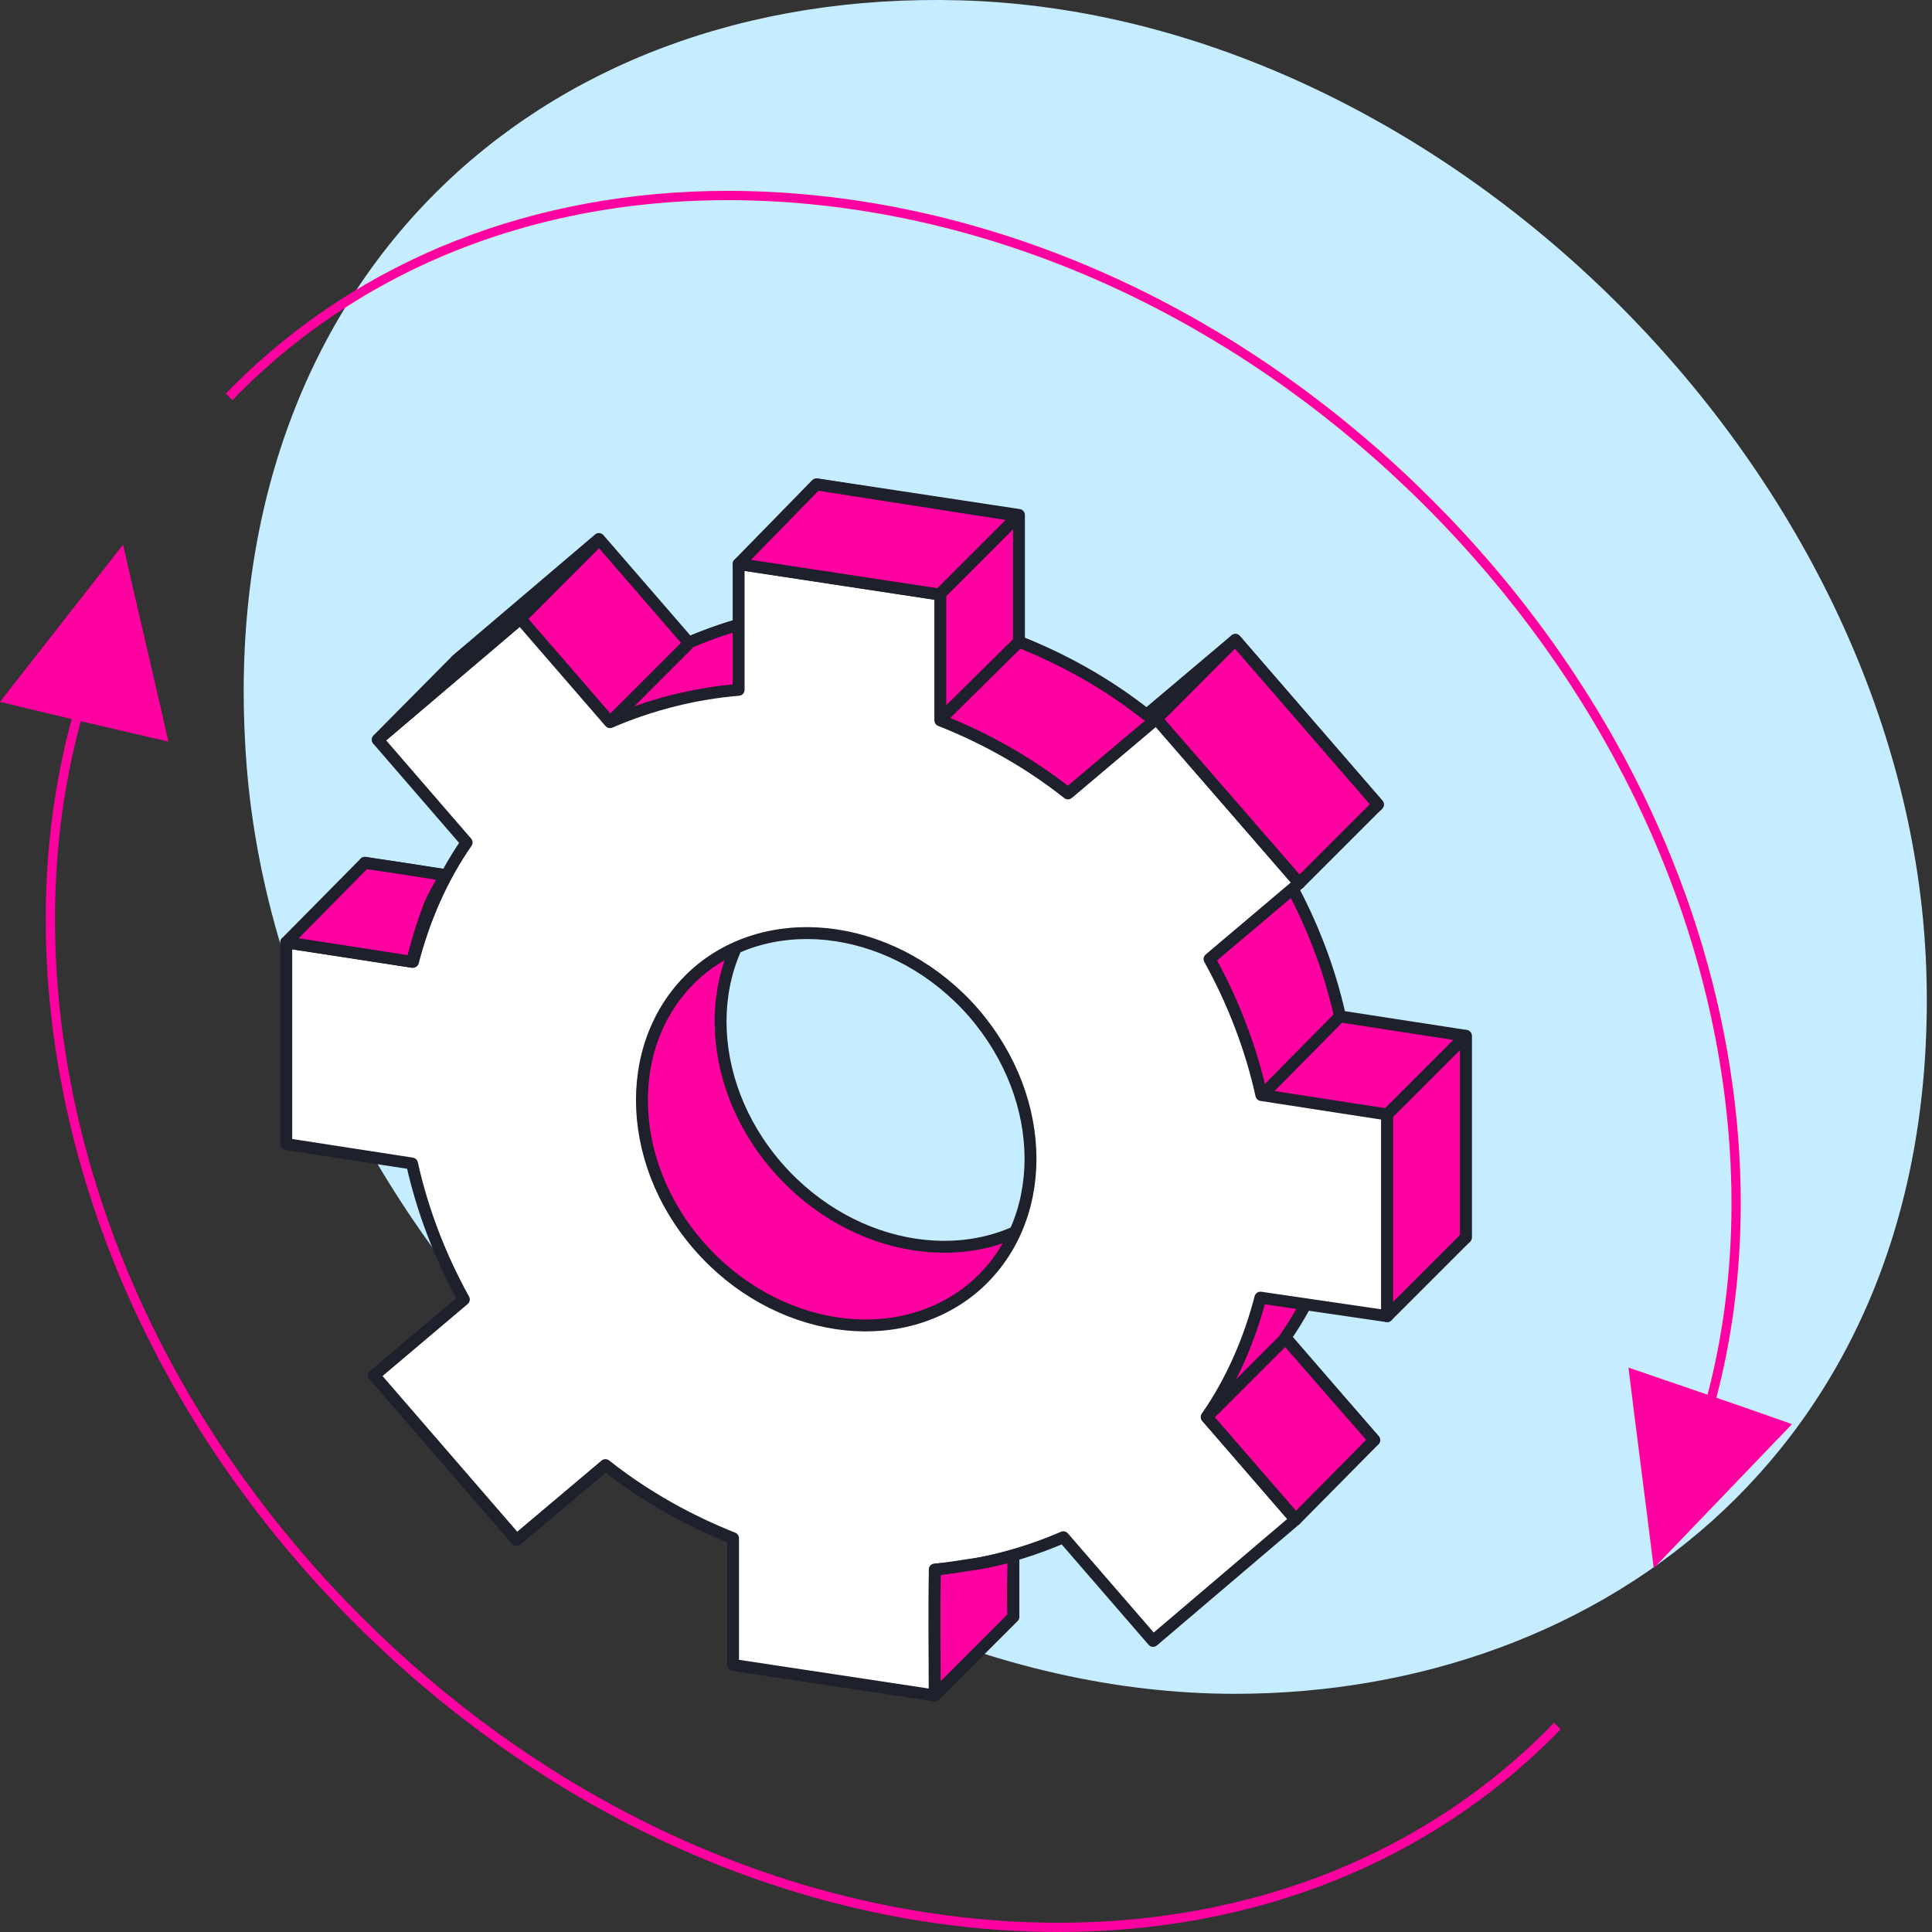 <svg width="81" height="81" viewBox="0 0 81 81" fill="none" xmlns="http://www.w3.org/2000/svg">
<rect x="0" y="0" width="81" height="81" fill="#333333" stroke="none"/>
<g clip-path="url(#clip0_27_184)">
<path d="M51.77 71.014C67.271 71.014 81.234 60.514 80.771 41.014C80.271 20.014 60.578 0.579 40.271 0.014C22.271 -0.486 9.271 12.014 10.271 31.015C11.271 52.014 31.771 71.014 51.77 71.014Z" fill="#C6ECFF"/>
<path d="M61.455 51.884V43.428L56.18 42.613C55.753 40.673 55.015 38.734 54.007 36.911L57.769 33.73L51.796 26.825L48.072 29.968C46.404 28.648 44.581 27.64 42.72 26.904V21.59L34.264 20.309V25.584C32.403 25.739 30.58 26.206 28.872 26.942L25.11 22.598L19.137 27.678L22.861 31.984C21.812 33.497 21.076 35.205 20.611 36.987L15.296 36.175V44.629L20.571 45.443C21 47.383 21.736 49.322 22.744 51.145L19.672 54.367L24.955 61.231L28.679 58.088C30.347 59.408 32.17 60.416 34.031 61.153V66.468L42.487 67.748V62.472C44.35 62.318 46.172 61.851 47.879 61.114L51.641 65.458L57.614 60.378L53.89 56.072C54.939 54.559 55.675 52.853 56.142 51.069L61.455 51.884L61.455 51.884ZM44.117 50.681C40.936 53.356 35.777 52.582 32.596 48.934C29.415 45.289 29.415 40.13 32.596 37.416C35.777 34.738 40.936 35.515 44.117 39.16C47.297 42.846 47.297 48.005 44.117 50.681Z" fill="#FF00A1"/>
<path d="M61.455 51.884V43.428L56.18 42.613C55.753 40.673 55.015 38.734 54.007 36.911L57.769 33.73L51.796 26.825L48.072 29.968C46.404 28.648 44.581 27.64 42.72 26.904V21.59L34.264 20.309V25.584C32.403 25.739 30.58 26.206 28.872 26.942L25.11 22.598L19.137 27.678L22.861 31.984C21.812 33.497 21.076 35.205 20.611 36.987L15.296 36.175V44.629L20.571 45.443C21 47.383 21.736 49.322 22.744 51.145L19.672 54.367L24.955 61.231L28.679 58.088C30.347 59.408 32.17 60.416 34.031 61.153V66.468L42.487 67.748V62.472C44.35 62.318 46.172 61.851 47.879 61.114L51.641 65.458L57.614 60.378L53.89 56.072C54.939 54.559 55.675 52.853 56.142 51.069L61.455 51.884L61.455 51.884ZM44.117 50.681C40.936 53.356 35.777 52.582 32.596 48.934C29.415 45.289 29.415 40.13 32.596 37.416C35.777 34.738 40.936 35.515 44.117 39.16C47.297 42.846 47.297 48.005 44.117 50.681Z" stroke="#1E202C" stroke-width="0.499" stroke-linejoin="round"/>
<path d="M58.158 55.181V46.725L52.883 45.91C52.456 43.971 51.718 42.031 50.71 40.208L54.472 37.027L48.499 30.122L44.775 33.265C43.107 31.945 41.284 30.937 39.423 30.201V24.926L30.967 23.646V28.921C29.106 29.076 27.283 29.541 25.575 30.277L21.813 25.934L15.839 31.016L19.563 35.321C18.515 36.834 17.779 38.54 17.314 40.325L12.001 39.51V47.966L17.274 48.781C17.702 50.72 18.439 52.658 19.447 54.482L15.684 57.663L21.658 64.566L25.382 61.425C27.05 62.743 28.872 63.751 30.733 64.49V69.803L39.19 71.083V65.808C41.053 65.653 42.875 65.188 44.581 64.449L48.344 68.795L54.317 63.713L50.593 59.408C51.641 57.895 52.378 56.188 52.844 54.404L58.158 55.181L58.158 55.181ZM40.819 53.978C37.638 56.654 32.48 55.879 29.299 52.231C26.118 48.586 26.118 43.427 29.299 40.711C32.48 38.035 37.638 38.812 40.819 42.458C44 46.143 44 51.262 40.819 53.978Z" fill="white" stroke="#1E202C" stroke-width="0.499" stroke-linejoin="round"/>
<path d="M11.961 39.51L15.258 36.212C16.383 36.329 17.538 36.617 18.625 36.733C18.391 37.236 18.089 37.649 17.896 38.268C17.625 39.005 17.43 39.703 17.274 40.324C15.53 40.053 13.745 39.781 11.961 39.51Z" fill="#FF00A1"/>
<path d="M12.001 39.51L15.296 36.175C16.408 36.339 17.556 36.512 18.655 36.689C18.422 37.192 18.089 37.649 17.896 38.268C17.624 39.005 17.429 39.703 17.274 40.325C15.53 40.053 13.785 39.782 12.001 39.51Z" stroke="#1E202C" stroke-width="0.499" stroke-linejoin="round"/>
<path d="M15.801 31.015L19.099 27.718L21.541 25.662L25.11 22.638L21.812 25.907L15.801 31.015Z" fill="#FF00A1"/>
<path d="M15.84 31.008L19.099 27.718L21.541 25.662L25.11 22.638L21.836 25.917L15.84 31.008Z" fill="#FF00A1" stroke="#1E202C" stroke-width="0.499" stroke-linejoin="round"/>
<path d="M30.928 23.636L34.226 20.339L42.682 21.659L39.384 24.956L30.928 23.636Z" fill="#FF00A1"/>
<path d="M30.967 23.645L34.226 20.309L42.682 21.629L39.385 24.926L30.967 23.645Z" stroke="#1E202C" stroke-width="0.499" stroke-linejoin="round"/>
<path d="M48.46 30.123L51.758 26.825L57.77 33.73L54.472 37.028L48.46 30.123Z" fill="#FF00A1"/>
<path d="M48.486 30.141L51.789 26.832L57.77 33.73L54.472 37.028L48.486 30.141Z" stroke="#1E202C" stroke-width="0.499" stroke-linejoin="round"/>
<path d="M58.158 46.724L61.455 43.427V51.883L58.158 55.18V46.724Z" fill="#FF00A1"/>
<path d="M58.158 46.724L61.455 43.427V51.883L58.158 55.18V46.724Z" stroke="#1E202C" stroke-width="0.499" stroke-linejoin="round"/>
<path d="M50.594 59.408L53.892 56.11L57.615 60.377L54.318 63.675L50.594 59.408Z" fill="#FF00A1"/>
<path d="M50.594 59.408L53.892 56.11L57.615 60.377L54.324 63.706L50.594 59.408Z" stroke="#1E202C" stroke-width="0.499" stroke-linejoin="round"/>
<path d="M39.19 71.083L42.488 67.786C42.448 66.933 42.41 66.079 42.41 65.227C41.866 65.381 41.247 65.536 40.587 65.615C40.122 65.691 39.655 65.73 39.229 65.77C39.191 67.554 39.19 69.337 39.19 71.083Z" fill="#FF00A1"/>
<path d="M39.19 71.083L42.488 67.786C42.447 66.933 42.487 66.071 42.487 65.218C41.944 65.372 41.246 65.536 40.586 65.615C40.122 65.691 39.623 65.767 39.197 65.807C39.158 67.592 39.19 69.337 39.19 71.083L39.19 71.083Z" stroke="#1E202C" stroke-width="0.499" stroke-linejoin="round"/>
<path d="M25.575 30.278L28.873 26.981" stroke="#1E202C" stroke-width="0.499" stroke-linejoin="round"/>
<path d="M39.384 30.201L42.682 26.943" stroke="#1E202C" stroke-width="0.499" stroke-linejoin="round"/>
<path d="M52.921 45.91L56.179 42.612" stroke="#1E202C" stroke-width="0.499" stroke-linejoin="round"/>
<path d="M0 29.425L5.159 22.832C5.78 25.584 6.438 28.338 7.06 31.093C4.732 30.549 2.366 30.006 0 29.425" fill="#FF00A1"/>
<path d="M65.154 72.225C65.058 72.326 64.963 72.427 64.864 72.526C58.862 78.528 50.389 81.341 41.004 80.45C31.606 79.557 22.421 75.056 15.141 67.776C7.861 60.496 3.36 51.311 2.467 41.913C2.014 37.145 2.52 32.613 3.912 28.52H3.5C2.123 32.631 1.627 37.174 2.081 41.949C2.982 51.438 7.523 60.707 14.866 68.051C22.21 75.394 31.48 79.935 40.968 80.837C42.12 80.946 43.257 81 44.379 81C52.513 81 59.791 78.148 65.138 72.8C65.237 72.702 65.334 72.602 65.43 72.501L65.154 72.225H65.154Z" fill="#FF00A1"/>
<path d="M75.13 59.708L69.333 65.747C68.992 62.946 68.615 60.139 68.274 57.337C70.535 58.112 72.835 58.891 75.13 59.708Z" fill="#FF00A1"/>
<path d="M9.745 16.777C9.842 16.676 9.937 16.575 10.036 16.476C16.037 10.475 24.511 7.661 33.895 8.553C43.293 9.446 52.478 13.946 59.759 21.226C67.038 28.506 71.54 37.691 72.432 47.09C72.885 51.858 72.38 56.39 70.987 60.483H71.399C72.776 56.372 73.272 51.828 72.819 47.053C71.917 37.565 67.377 28.295 60.033 20.952C52.69 13.608 43.42 9.067 33.932 8.166C32.78 8.057 31.643 8.002 30.521 8.002C22.387 8.003 15.108 10.854 9.761 16.202C9.663 16.3 9.566 16.401 9.469 16.501L9.745 16.777Z" fill="#FF00A1"/>
</g>
<defs>
<clipPath id="clip0_27_184">
<rect width="81" height="81" fill="white"/>
</clipPath>
</defs>
</svg>
